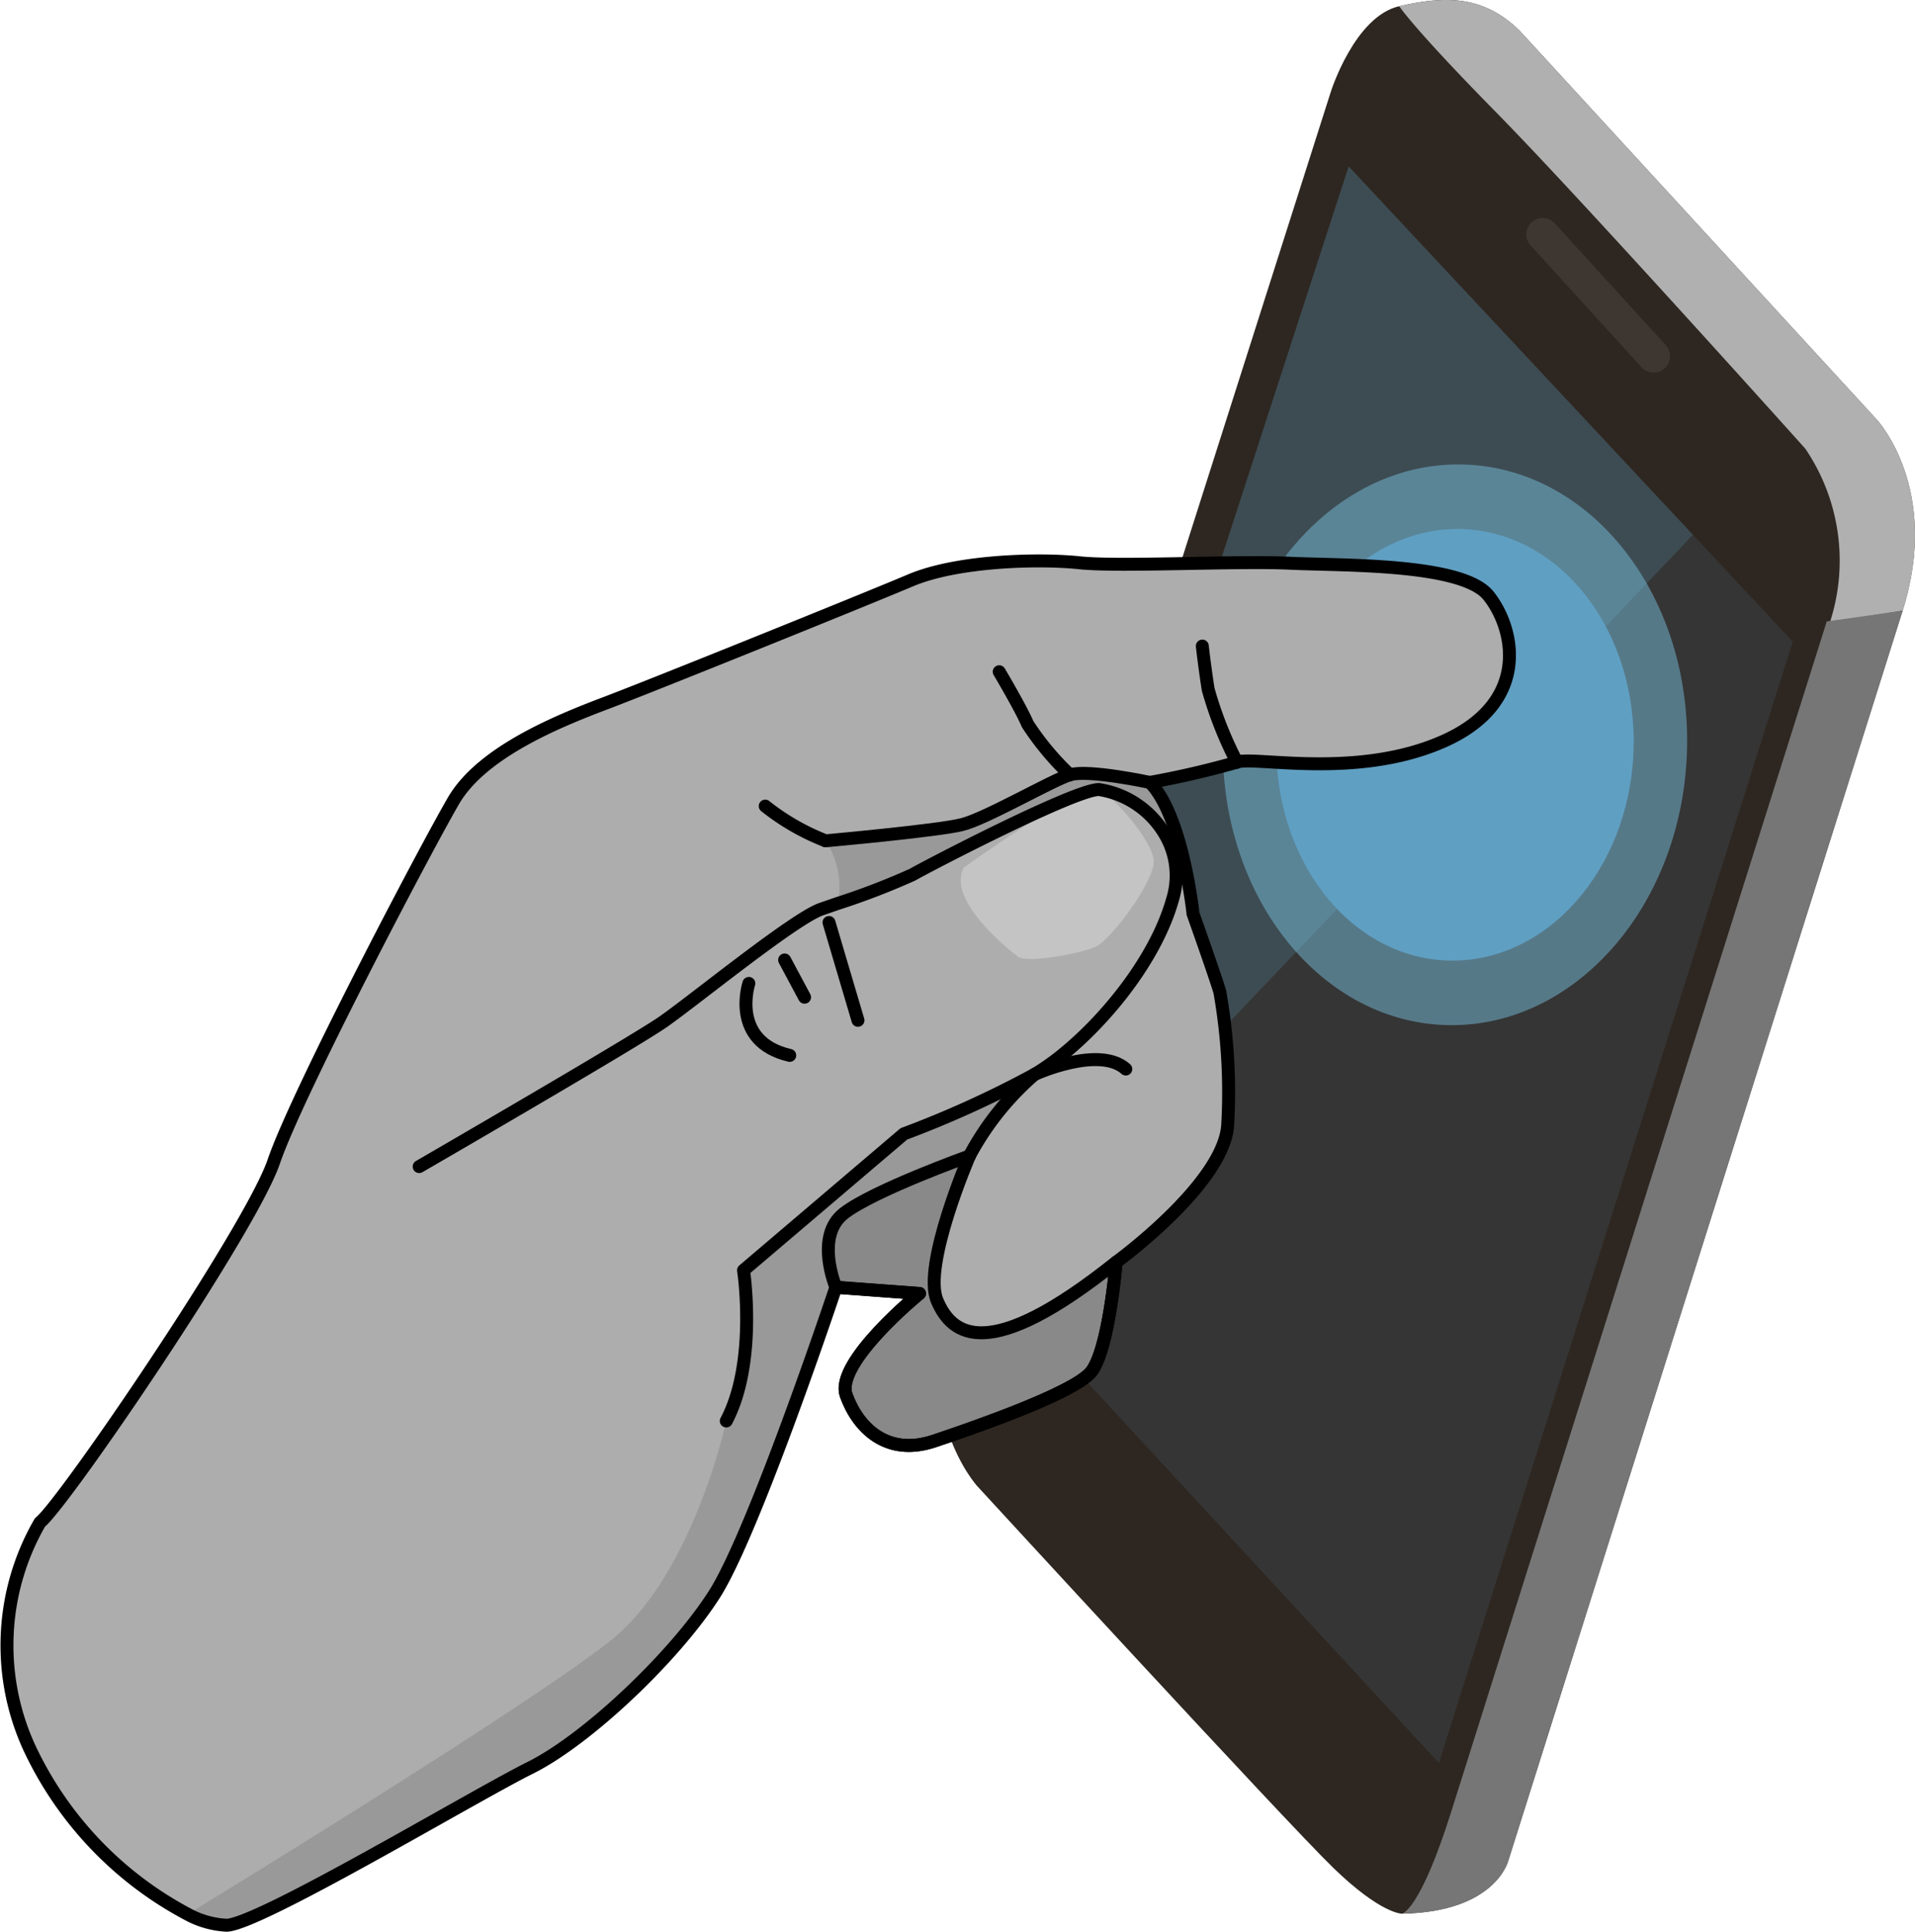 <svg xmlns="http://www.w3.org/2000/svg" viewBox="0 0 123.395 124.466"><g id="fca7a14b-088d-4369-ade3-ad90f149b93e" data-name="Layer 2"><g id="b563572b-33f1-412a-92e1-22d0572a9f84" data-name="PAGE CONTENT"><path d="M85.753,5.911S87.285,1.054,90.161.4,95.518-.354,97.9,1.957l23.022,25.068s4.166,4.429,1.675,12.322L97.184,119.9s-.819,3.3-6.859,3.4c0,0-1.342.022-4.41-2.949s-22.947-24.6-22.947-24.6-4.3-4.7-1.749-12.791S85.753,5.911,85.753,5.911Z" style="fill:#2e2721"></path><path d="M122.6,39.347c2.491-7.893-1.675-12.322-1.675-12.322L97.9,1.957C95.518-.354,93.036-.246,90.161.4c0,0,.895,1.4,6.285,6.879s19.88,21.628,19.88,21.628a12.852,12.852,0,0,1,1.589,11.183Z" style="fill:#b0b0b0"></path><path d="M122.6,39.347,97.184,119.9s-.819,3.3-6.859,3.4c0,0,1.14-.085,3.184-6.562l24.2-76.7Z" style="fill:#767676"></path><polygon points="86.904 10.725 115.519 41.341 92.72 113.591 63.689 82.177 86.904 10.725" style="fill:#353535"></polygon><path d="M100.183,14.388l7.151,7.851a1.057,1.057,0,0,1,.226,1.029h0a1.056,1.056,0,0,1-1.787.393l-7.151-7.852a1.055,1.055,0,0,1-.226-1.028h0A1.055,1.055,0,0,1,100.183,14.388Z" style="fill:#3d3631"></path><polygon points="86.904 10.725 109.086 34.458 63.689 82.177 86.904 10.725" style="fill:#5f9fc2;opacity:0.22"></polygon><ellipse cx="93.756" cy="47.989" rx="18.068" ry="14.953" transform="translate(42.316 139.897) rotate(-87.871)" style="fill:#78bedd;opacity:0.5"></ellipse><ellipse cx="93.756" cy="47.989" rx="13.908" ry="11.51" transform="translate(42.316 139.897) rotate(-87.871)" style="fill:#5f9fc2"></ellipse><path d="M2.576,98.091a15.812,15.812,0,0,0-.7,14.485,23.314,23.314,0,0,0,10.213,10.757,5.833,5.833,0,0,0,2.54.713c2.219-.136,15.886-8.33,19.536-10.143s9.292-7.146,11.868-11.181,7.827-19.779,7.827-19.779l5.389.4s-5.476,4.46-4.724,6.551,2.62,3.978,5.668,2.956,8.869-3.084,10.057-4.39,1.667-7.132,1.667-7.132,7.065-5.132,7.195-8.935A37.136,37.136,0,0,0,78.6,63.9c-.319-1.07-1.726-5.026-1.726-5.026s-.651-6.284-2.778-8.463a57.1,57.1,0,0,0,5.607-1.3c1.021-.433,7.716,1.152,13.345-1.365s4.549-7.28,2.858-9.376-9.38-1.92-12.8-2.081-11.009.242-13.533-.028-7.834-.165-10.9,1.132-16.558,6.741-19.558,7.877-8.043,3.136-9.9,6.333S19.131,70.467,17.638,74.848,4.087,96.916,2.576,98.091Z" style="fill:#adadad"></path><path d="M66.665,69.224a65.824,65.824,0,0,1-8.419,3.831L47.911,81.848s.9,5.912-1.113,9.707c0,0-2.116,9.866-7.412,14.115s-27.294,17.663-27.294,17.663a5.833,5.833,0,0,0,2.54.713c2.219-.136,15.886-8.33,19.536-10.143s9.292-7.146,11.868-11.181,7.827-19.779,7.827-19.779-1.394-3.293.523-4.773,8.078-3.687,8.078-3.687A18.387,18.387,0,0,1,66.665,69.224Z" style="fill:#999"></path><path d="M62.464,74.483s-3.042,7.044-2.081,9.315,3.332,4.078,11.537-2.474" style="fill:#adadad"></path><path d="M53.863,82.943s-1.394-3.293.523-4.773,8.078-3.687,8.078-3.687-3.042,7.044-2.081,9.315,3.332,4.078,11.537-2.474c0,0-.48,5.826-1.667,7.132s-7.009,3.368-10.057,4.39-4.917-.864-5.668-2.956,4.724-6.551,4.724-6.551l-5.389-.4" style="fill:#888988"></path><path d="M62.1,55.9s7.7-5.534,8.715-5.027,3.385,3.253,3.525,4.532-2.759,5.184-3.781,5.616-4.375,1.049-4.956.626S60.968,57.981,62.1,55.9Z" style="fill:#c4c4c4"></path><path d="M74.1,50.415s-3.979-.86-5.162-.493-5.371,2.809-6.943,3.207-8.8,1.045-8.8,1.045a5.356,5.356,0,0,1,.783,4.034,45.789,45.789,0,0,0,4.825-1.856c.86-.5,10.4-5.473,12-5.482a5.984,5.984,0,0,1,4.23,2.844l.841-.037Z" style="fill:#999"></path><path d="M27.01,75.165S40.773,67.2,42.738,65.831s8.431-6.648,10.182-7.255l1.062-.368a45.789,45.789,0,0,0,4.825-1.856c.86-.5,10.4-5.473,12-5.482a5.984,5.984,0,0,1,4.23,2.844,5.218,5.218,0,0,1,.514,4.251c-1.045,3.714-4.153,7.59-7.006,9.924a15.241,15.241,0,0,1-1.883,1.335,65.824,65.824,0,0,1-8.419,3.831L47.911,81.848s.9,5.912-1.113,9.707" style="fill:none;stroke:#000;stroke-linecap:round;stroke-linejoin:round;stroke-width:0.834px"></path><line x1="53.418" y1="59.436" x2="55.284" y2="65.741" style="fill:none;stroke:#000;stroke-linecap:round;stroke-linejoin:round;stroke-width:0.834px"></line><line x1="51.843" y1="64.253" x2="50.558" y2="61.851" style="fill:none;stroke:#000;stroke-linecap:round;stroke-linejoin:round;stroke-width:0.834px"></line><path d="M48.253,63.362S47.022,67.1,50.887,68" style="fill:none;stroke:#000;stroke-linecap:round;stroke-linejoin:round;stroke-width:0.834px"></path><path d="M53.2,54.174a14.987,14.987,0,0,1-3.891-2.236" style="fill:none;stroke:#000;stroke-linecap:round;stroke-linejoin:round;stroke-width:0.834px"></path><path d="M68.937,49.922a18.1,18.1,0,0,1-2.721-3.266c-.433-1.021-1.83-3.375-1.83-3.375" style="fill:none;stroke:#000;stroke-linecap:round;stroke-linejoin:round;stroke-width:0.834px"></path><path d="M79.706,49.113a24.344,24.344,0,0,1-1.857-4.7c-.236-1.507-.376-2.786-.376-2.786" style="fill:none;stroke:#000;stroke-linecap:round;stroke-linejoin:round;stroke-width:0.834px"></path><path d="M66.665,69.224s4.152-1.891,5.877-.345" style="fill:none;stroke:#000;stroke-linecap:round;stroke-linejoin:round;stroke-width:0.834px"></path><path d="M53.863,82.943s-1.394-3.293.523-4.773,8.078-3.687,8.078-3.687-3.042,7.044-2.081,9.315,3.332,4.078,11.537-2.474c0,0-.48,5.826-1.667,7.132s-7.009,3.368-10.057,4.39-4.917-.864-5.668-2.956,4.724-6.551,4.724-6.551l-5.389-.4" style="fill:none;stroke:#000;stroke-linecap:round;stroke-linejoin:round;stroke-width:0.834px"></path><path d="M62.464,74.483a18.387,18.387,0,0,1,4.2-5.259" style="fill:none;stroke:#000;stroke-linecap:round;stroke-linejoin:round;stroke-width:0.834px"></path><path d="M68.937,49.922c-1.184.367-5.371,2.809-6.943,3.207s-8.8,1.045-8.8,1.045" style="fill:none;stroke:#000;stroke-linecap:round;stroke-linejoin:round;stroke-width:0.834px"></path><path d="M74.1,50.415s-3.979-.86-5.162-.493" style="fill:none;stroke:#000;stroke-linecap:round;stroke-linejoin:round;stroke-width:0.834px"></path><path d="M2.576,98.091a15.812,15.812,0,0,0-.7,14.485,23.314,23.314,0,0,0,10.213,10.757,5.833,5.833,0,0,0,2.54.713c2.219-.136,15.886-8.33,19.536-10.143s9.292-7.146,11.868-11.181,7.827-19.779,7.827-19.779l5.389.4s-5.476,4.46-4.724,6.551,2.62,3.978,5.668,2.956,8.869-3.084,10.057-4.39,1.667-7.132,1.667-7.132,7.065-5.132,7.195-8.935A37.136,37.136,0,0,0,78.6,63.9c-.319-1.07-1.726-5.026-1.726-5.026s-.651-6.284-2.778-8.463a57.1,57.1,0,0,0,5.607-1.3c1.021-.433,7.716,1.152,13.345-1.365s4.549-7.28,2.858-9.376-9.38-1.92-12.8-2.081-11.009.242-13.533-.028-7.834-.165-10.9,1.132-16.558,6.741-19.558,7.877-8.043,3.136-9.9,6.333S19.131,70.467,17.638,74.848,4.087,96.916,2.576,98.091Z" style="fill:none;stroke:#000;stroke-linecap:round;stroke-linejoin:round;stroke-width:0.834px"></path></g></g></svg>